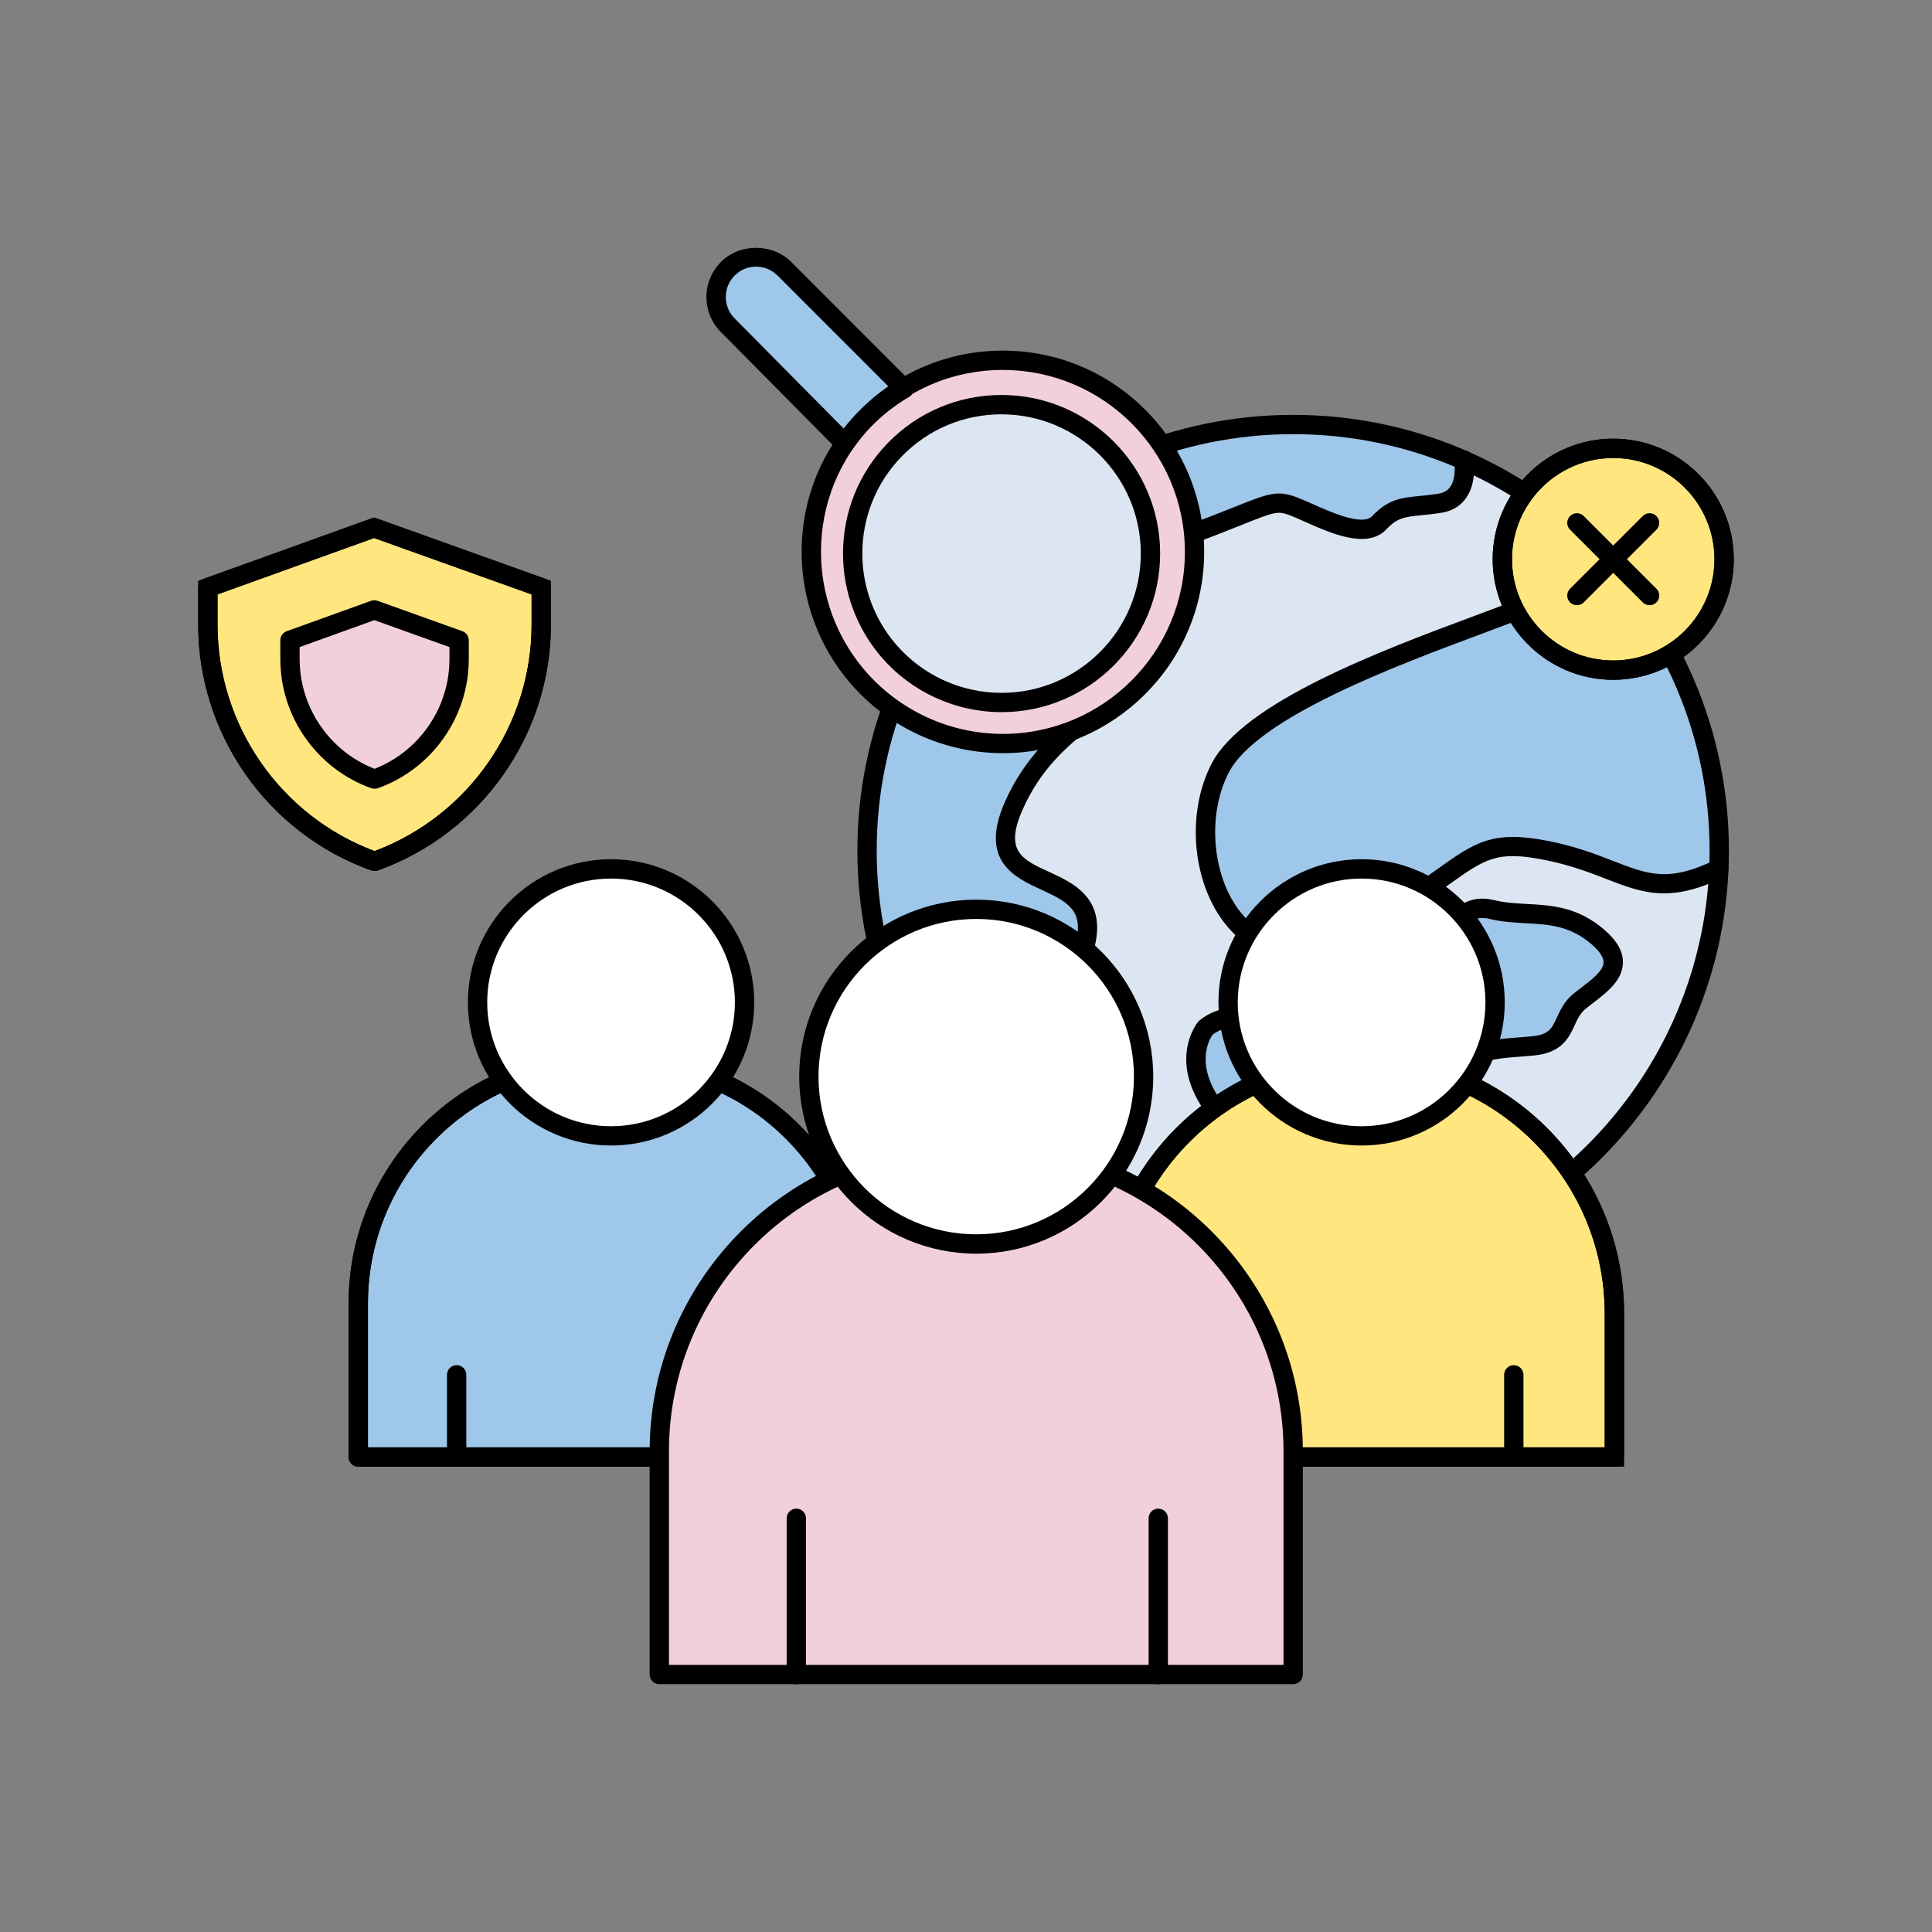 <?xml version="1.0" encoding="UTF-8"?>
<svg id="Calque_1" data-name="Calque 1" xmlns="http://www.w3.org/2000/svg" viewBox="0 0 500 500">
  <rect x="0" y="0" width="500" height="500" fill="#808080" stroke="none"/>
  <defs>
    <style>
      .cls-1 {
        fill: #f1d0db;
      }

      .cls-2 {
        fill: #fff;
      }

      .cls-3 {
        fill: #ffe67e;
      }

      .cls-4 {
        fill: #9fc7ea;
      }

      .cls-5 {
        fill: #afdb82;
      }

      .cls-6 {
        fill: #dce6f2;
      }
    </style>
  </defs>
  <g>
    <circle class="cls-6" cx="334.67" cy="220.14" r="110.27"/>
    <path class="cls-4" d="m272.29,311.08s8.25-5.68-5.65-29.3c-13.89-23.62,9.73-16.67,14.36-37.98,4.63-21.3-29.49-10.65-18.68-35.2,10.81-24.55,33.04-24.55,24.24-37.98-8.8-13.43-44.29-10.7-44.29-10.7,0,0-35.44,48.56-6.18,109.66,0,0,11.14,24.86,36.2,41.49Z"/>
    <path class="cls-4" d="m378.79,119.05s1.78,9.91-6.1,11.18c-7.87,1.27-11.12.12-15.75,5.04-4.63,4.93-16.67-2.15-22.28-4.24-5.61-2.09-6.43-.22-26.35,7.19-19.91,7.41-38.62-7.19-38.62-7.19,0,0,43.72-38.84,109.09-11.98Z"/>
    <path class="cls-4" d="m444.84,224.83c-15.93,8.98-23.52-.48-44.36-4.7-20.84-4.22-18.53,4.22-50.02,21.35-31.49,17.14-45.85-20.84-34.73-42.61,11.12-21.77,80.12-39.83,86.14-45.39,6.02-5.56,4.77-16.91,4.77-16.91,0,0,39.19,27.24,38.2,88.25Z"/>
    <path class="cls-4" d="m312,266.04s-6.92,8.34,2.34,20.84c9.26,12.5,18.53,18.06,37.05,17.14,18.53-.93,10.65-8.34,18.53-20.84,7.87-12.5,17.6-11.58,26.86-12.5,9.26-.93,6.95-7.41,12.04-11.58,5.09-4.17,13.89-8.8,4.63-16.67-9.26-7.87-18.06-4.79-27.32-7.03s-11.58,7.95-12.04,13.51c-.46,5.56-5.86,7.87-10.57,6.48-4.71-1.39-3.32,13.6-9.8,14.21-6.48.61-31.08-12.36-41.71-3.56Z"/>
    <path d="m334.67,332.91c-62.18,0-112.78-50.59-112.78-112.77s50.59-112.77,112.78-112.77,112.77,50.59,112.77,112.77-50.59,112.77-112.77,112.77Zm0-220.55c-59.43,0-107.78,48.35-107.78,107.77s48.35,107.77,107.78,107.77,107.77-48.35,107.77-107.77-48.35-107.77-107.77-107.77Z"/>
    <path d="m272.29,313.58c-.79,0-1.57-.38-2.06-1.08-.76-1.11-.51-2.62.56-3.42.25-.24,5.66-5.69-6.3-26.03-8.55-14.54-4.24-19.34,3.32-24.99,4.43-3.32,9.01-6.74,10.76-14.78,1.67-7.7-2.17-9.87-9.11-13.05-6.81-3.12-16.13-7.39-9.42-22.63,5.29-12.01,13.22-18.44,19.01-23.13,6.89-5.59,8.73-7.42,5.43-12.47-6.56-10.01-32.54-10.31-42.01-9.58-1.32.07-2.58-.92-2.68-2.3-.11-1.38.92-2.58,2.3-2.69,1.51-.11,37.07-2.67,46.57,11.82,5.93,9.05-.09,13.93-6.47,19.09-5.69,4.61-12.77,10.35-17.57,21.26-4.73,10.73-.09,12.85,6.92,16.06,6.13,2.81,14.52,6.66,11.91,18.66-2.14,9.86-7.96,14.22-12.64,17.72-5.95,4.45-8.93,6.68-2.01,18.46,14.65,24.91,5.95,31.91,4.91,32.63-.43.3-.92.44-1.42.44Z"/>
    <path d="m296.45,142.83c-15.46,0-27.64-9.34-28.28-9.84-1.09-.85-1.28-2.42-.43-3.51.84-1.08,2.41-1.29,3.51-.44.17.14,17.87,13.65,36.21,6.82,5.21-1.93,9.1-3.49,12.11-4.69,8.62-3.44,10.94-4.38,15.99-2.49,1.13.42,2.52,1.04,4.05,1.72,4.87,2.18,13.02,5.81,15.53,3.15,4.13-4.39,7.52-4.72,12.22-5.19,1.44-.14,3.05-.3,4.95-.61,1.34-.22,2.32-.78,2.99-1.71,1.44-2.02,1.25-5.42,1.05-6.57-.23-1.36.67-2.65,2.03-2.89,1.42-.23,2.66.66,2.9,2.02.11.63,1.01,6.23-1.88,10.32-1.44,2.04-3.61,3.34-6.27,3.77-2.01.32-3.73.5-5.25.65-4.28.42-6.24.62-9.08,3.64-4.94,5.26-14.34,1.06-21.21-2.01-1.42-.63-2.71-1.21-3.76-1.61-3.15-1.17-3.87-.95-12.38,2.45-3.04,1.22-6.97,2.79-12.22,4.74-4.38,1.63-8.68,2.28-12.75,2.28Z"/>
    <path d="m335.54,248.33c-7.75,0-13.08-3.66-16.11-6.62-10.45-10.18-13.11-29.9-5.93-43.96,8.19-16.05,44.24-29.48,68.09-38.36,8.41-3.13,17.12-6.38,18.58-7.72,4.17-3.86,4.29-11.99,3.98-14.8-.15-1.37.84-2.61,2.21-2.76,1.34-.16,2.61.84,2.76,2.21.06.52,1.31,12.68-5.56,19.02-2.09,1.93-8.04,4.2-20.23,8.74-21.72,8.09-58.07,21.63-65.38,35.95-6.15,12.04-3.88,29.5,4.97,38.11,6.68,6.51,15.79,6.91,26.35,1.17,10.76-5.85,17.62-10.75,22.64-14.33,9.88-7.04,14.39-10.24,29.07-7.28,6.98,1.41,12.09,3.4,16.59,5.15,8.89,3.45,14.26,5.55,26.18-.25,1.25-.6,2.74-.08,3.34,1.15.6,1.24.08,2.74-1.16,3.34-13.87,6.74-21.06,3.94-30.17.41-4.32-1.68-9.21-3.58-15.78-4.9-12.56-2.54-15.49-.46-25.17,6.45-5.12,3.65-12.13,8.65-23.15,14.65-6.22,3.39-11.59,4.64-16.12,4.64Z"/>
    <path d="m347.52,306.61c-15.71,0-25.51-5.19-35.18-18.25-10.31-13.92-2.59-23.52-2.26-23.93.1-.12.21-.23.33-.33,8.3-6.88,22.85-2.49,33.46.72,3.95,1.19,7.91,2.41,9.6,2.28,1.71-.16,2.74-3.75,3.56-6.63.92-3.21,1.71-5.97,3.89-7.17,1-.55,2.14-.66,3.3-.32,1.88.55,3.95.3,5.38-.68,1.19-.82,1.87-2.03,2-3.61.32-3.89,1.56-10.91,6.23-14.28,2.48-1.79,5.48-2.28,8.89-1.45,2.8.68,5.57.83,8.5.99,6.38.35,12.97.71,19.86,6.56,3.4,2.89,5.01,5.74,4.93,8.7-.12,4.55-4.14,7.61-7.68,10.32-.67.51-1.32,1.01-1.92,1.5-1.46,1.2-2.13,2.66-2.92,4.36-1.45,3.14-3.24,7.05-10.46,7.77-1.15.11-2.31.2-3.47.29-8.2.62-15.29,1.15-21.53,11.06-2.48,3.93-3.24,7.29-3.92,10.25-1.57,6.86-3.22,11.09-16.59,11.76-1.38.07-2.71.1-4,.1Zm-33.71-38.82c-.82,1.16-4.76,7.75,2.54,17.6,8.28,11.17,16.27,17.09,34.91,16.13,10.28-.52,10.74-2.52,11.97-7.88.73-3.18,1.64-7.14,4.57-11.79,7.58-12.05,17.04-12.75,25.38-13.38,1.12-.08,2.24-.17,3.34-.28,4.37-.44,5.09-2.02,6.42-4.89.86-1.88,1.93-4.21,4.29-6.14.64-.53,1.34-1.06,2.06-1.61,2.65-2.02,5.65-4.31,5.71-6.47.04-1.66-1.7-3.5-3.17-4.76-5.6-4.76-10.83-5.05-16.89-5.38-3.03-.17-6.16-.34-9.4-1.12-1.97-.47-3.54-.26-4.79.65-2.19,1.58-3.75,5.56-4.17,10.64-.25,3.06-1.73,5.66-4.15,7.32-2.57,1.76-5.98,2.3-9.21,1.47-.46.77-1,2.65-1.37,3.95-1.18,4.12-2.79,9.75-7.91,10.23-2.54.25-6.3-.9-11.52-2.47-9.42-2.84-22.3-6.72-28.61-1.82Z"/>
  </g>
  <g>
    <g>
      <path class="cls-4" d="m155.52,274.52h5.24c34.66,0,62.8,28.14,62.8,62.8v39.76H92.72v-39.76c0-34.66,28.14-62.8,62.8-62.8Z"/>
      <path d="m223.55,379.58H92.72c-1.38,0-2.5-1.12-2.5-2.5v-39.76c0-36.01,29.29-65.3,65.29-65.3h5.24c36.01,0,65.3,29.29,65.3,65.3v39.76c0,1.38-1.12,2.5-2.5,2.5Zm-128.33-5h125.83v-37.26c0-33.25-27.05-60.3-60.3-60.3h-5.24c-33.25,0-60.29,27.05-60.29,60.3v37.26Z"/>
    </g>
    <g>
      <path class="cls-3" d="m352.38,274.52h0c36.1,0,65.42,29.31,65.42,65.42v37.14h-130.83v-37.14c0-36.1,29.31-65.42,65.42-65.42Z"/>
      <path d="m420.3,379.58h-135.83v-39.64c0-37.45,30.47-67.92,67.92-67.92s67.92,30.47,67.92,67.92v39.64Zm-130.83-5h125.83v-34.64c0-34.69-28.22-62.92-62.92-62.92s-62.92,28.22-62.92,62.92v34.64Z"/>
    </g>
    <g>
      <path d="m223.55,379.58H92.72c-1.38,0-2.5-1.12-2.5-2.5v-39.76c0-36.01,29.29-65.3,65.29-65.3h5.24c36.01,0,65.3,29.29,65.3,65.3v39.76c0,1.38-1.12,2.5-2.5,2.5Zm-128.33-5h125.83v-37.26c0-33.25-27.05-60.3-60.3-60.3h-5.24c-33.25,0-60.29,27.05-60.29,60.3v37.26Z"/>
      <circle class="cls-2" cx="158.14" cy="259.41" r="34.55"/>
      <path d="m158.14,296.46c-20.43,0-37.05-16.62-37.05-37.05s16.62-37.05,37.05-37.05,37.05,16.62,37.05,37.05-16.62,37.05-37.05,37.05Zm0-69.09c-17.67,0-32.05,14.38-32.05,32.05s14.38,32.05,32.05,32.05,32.05-14.38,32.05-32.05-14.38-32.05-32.05-32.05Z"/>
      <path d="m417.8,379.58h-130.83c-1.38,0-2.5-1.12-2.5-2.5v-37.14c0-37.45,30.47-67.92,67.92-67.92s67.92,30.47,67.92,67.92v37.14c0,1.38-1.12,2.5-2.5,2.5Zm-128.33-5h125.83v-34.64c0-34.69-28.22-62.92-62.92-62.92s-62.92,28.22-62.92,62.92v34.64Z"/>
      <circle class="cls-2" cx="352.38" cy="259.41" r="34.55"/>
      <path d="m352.38,296.46c-20.43,0-37.05-16.62-37.05-37.05s16.62-37.05,37.05-37.05,37.05,16.62,37.05,37.05-16.62,37.05-37.05,37.05Zm0-69.09c-17.67,0-32.05,14.38-32.05,32.05s14.38,32.05,32.05,32.05,32.05-14.38,32.05-32.05-14.38-32.05-32.05-32.05Z"/>
      <path class="cls-1" d="m248.64,297.57h8.02c43.05,0,78.01,34.95,78.01,78.01v57.79h-164.04v-57.79c0-43.05,34.95-78.01,78.01-78.01Z"/>
      <path d="m334.67,435.87h-164.04c-1.38,0-2.5-1.12-2.5-2.5v-57.79c0-44.39,36.11-80.51,80.51-80.51h8.02c44.4,0,80.51,36.12,80.51,80.51v57.79c0,1.38-1.12,2.5-2.5,2.5Zm-161.54-5h159.04v-55.29c0-41.63-33.87-75.51-75.51-75.51h-8.02c-41.63,0-75.51,33.87-75.51,75.51v55.29Z"/>
      <circle class="cls-2" cx="252.65" cy="278.63" r="43.31"/>
      <path d="m252.65,324.45c-25.26,0-45.82-20.55-45.82-45.81s20.55-45.81,45.82-45.81,45.81,20.55,45.81,45.81-20.55,45.81-45.81,45.81Zm0-86.63c-22.51,0-40.82,18.31-40.82,40.81s18.31,40.81,40.82,40.81,40.81-18.31,40.81-40.81-18.31-40.81-40.81-40.81Z"/>
    </g>
    <path d="m206.09,435.87c-1.38,0-2.5-1.12-2.5-2.5v-40.44c0-1.38,1.12-2.5,2.5-2.5s2.5,1.12,2.5,2.5v40.44c0,1.38-1.12,2.5-2.5,2.5Z"/>
    <path d="m299.76,435.87c-1.38,0-2.5-1.12-2.5-2.5v-40.44c0-1.38,1.12-2.5,2.5-2.5s2.5,1.12,2.5,2.5v40.44c0,1.38-1.12,2.5-2.5,2.5Z"/>
    <path d="m391.77,379.58c-1.38,0-2.5-1.12-2.5-2.5v-21.28c0-1.38,1.12-2.5,2.5-2.5s2.5,1.12,2.5,2.5v21.28c0,1.38-1.12,2.5-2.5,2.5Z"/>
    <path d="m118.18,379.58c-1.38,0-2.5-1.12-2.5-2.5v-21.28c0-1.38,1.12-2.5,2.5-2.5s2.5,1.12,2.5,2.5v21.28c0,1.38-1.12,2.5-2.5,2.5Z"/>
  </g>
  <g>
    <g>
      <path class="cls-3" d="m96.81,222.88h0c-25.81-9.29-43.01-33.78-43.01-61.21v-9.6l43.01-15.49,43.26,15.49v9.6c0,27.43-17.21,51.91-43.01,61.21h0s-.25,0-.25,0Z"/>
      <path d="m97.49,225.38l-1.53-.15c-26.72-9.62-44.67-35.16-44.67-63.56v-11.36l45.51-16.39,45.77,16.38v11.36c0,28.4-17.95,53.94-44.67,63.56l-.41.15Zm-41.2-71.55v7.84c0,26.04,16.3,49.48,40.64,58.59,24.34-9.1,40.64-32.55,40.64-58.59v-7.84l-40.76-14.59-40.52,14.59Z"/>
    </g>
    <path class="cls-1" d="m96.87,201.62h0c-13.09-4.71-21.82-17.13-21.82-31.05v-4.87l21.82-7.86,21.95,7.86v4.87c0,13.92-8.73,26.34-21.82,31.05h0s-.13,0-.13,0Z"/>
    <g>
      <path d="m97.06,225.38c-.29,0-.83-.05-1.09-.15-26.72-9.62-44.67-35.16-44.67-63.56v-9.6c0-1.05.66-1.99,1.66-2.35l43.01-15.49c.54-.2,1.13-.2,1.69,0l43.26,15.49c.99.36,1.66,1.3,1.66,2.35v9.6c0,28.4-17.95,53.94-44.67,63.56-.27.1-.56.15-.84.15Zm-40.76-71.55v7.84c0,26.04,16.3,49.48,40.64,58.59,24.34-9.1,40.64-32.55,40.64-58.59v-7.84l-40.76-14.59-40.52,14.59Z"/>
      <path d="m97,204.12c-.29,0-.7-.05-.97-.15-14.04-5.05-23.48-18.48-23.48-33.4v-4.87c0-1.05.66-1.99,1.66-2.35l21.82-7.86c.54-.2,1.13-.2,1.69,0l21.94,7.86c.99.36,1.66,1.3,1.66,2.35v4.87c0,14.92-9.43,28.35-23.47,33.4-.27.1-.56.15-.84.15Zm-19.45-36.66v3.11c0,12.54,7.75,23.85,19.38,28.4,11.63-4.55,19.39-15.86,19.39-28.4v-3.11l-19.44-6.96-19.32,6.96Z"/>
    </g>
  </g>
  <g>
    <path class="cls-1" d="m259.22,93.66c-14,0-26.65,5.79-35.68,15.12-8.62,8.93-13.92,21.09-13.92,34.48,0,12.34,4.49,23.62,11.94,32.3,9.1,10.6,22.59,17.3,37.65,17.3,27.38,0,49.58-22.2,49.58-49.59,0-27.39-22.2-49.59-49.58-49.59Z"/>
    <g>
      <path class="cls-4" d="m195.68,66.51c-2.63,0-5.25.99-7.27,3-4.07,4.01-4.11,10.57-.09,14.63l30.31,30.61c1.48-2.12,3.12-4.11,4.92-5.97,3.1-3.19,6.61-5.97,10.46-8.22l-30.92-30.94c-2.03-2.08-4.71-3.12-7.4-3.12Z"/>
      <path d="m218.62,117.25c-.66,0-1.3-.27-1.78-.74l-30.3-30.61c-2.42-2.44-3.74-5.68-3.71-9.11.02-3.43,1.38-6.65,3.82-9.06,4.87-4.85,13.4-4.78,18.21.15l30.9,30.92c.55.55.81,1.32.71,2.09-.1.77-.55,1.45-1.22,1.84-3.61,2.11-6.95,4.74-9.94,7.81-1.69,1.74-3.26,3.65-4.66,5.66-.42.61-1.1,1-1.84,1.06-.07,0-.14,0-.21,0Zm-22.94-48.25c-2.08,0-4.03.81-5.51,2.27-1.5,1.48-2.33,3.44-2.34,5.54-.01,2.1.79,4.07,2.27,5.57l28.25,28.54c1.07-1.36,2.21-2.65,3.39-3.88,2.54-2.61,5.31-4.93,8.28-6.93l-28.71-28.72c-1.51-1.54-3.51-2.38-5.63-2.38Z"/>
    </g>
    <path class="cls-6" d="m259.21,104.72c-10.88,0-20.71,4.5-27.73,11.75-6.7,6.94-10.82,16.39-10.82,26.79,0,9.59,3.49,18.36,9.28,25.1,7.07,8.23,17.56,13.44,29.26,13.44,21.28,0,38.53-17.25,38.53-38.54,0-21.29-17.25-38.54-38.53-38.54Z"/>
    <path d="m259.21,184.3c-11.99,0-23.35-5.22-31.16-14.31-6.37-7.42-9.88-16.92-9.88-26.73,0-10.71,4.09-20.84,11.52-28.53,7.81-8.07,18.3-12.51,29.52-12.51,22.62,0,41.03,18.41,41.03,41.04s-18.41,41.04-41.03,41.04Zm0-77.08c-9.86,0-19.07,3.9-25.93,10.99-6.52,6.75-10.11,15.65-10.11,25.06,0,8.62,3.08,16.95,8.68,23.47,6.86,7.99,16.84,12.57,27.36,12.57,19.87,0,36.03-16.17,36.03-36.04s-16.16-36.04-36.03-36.04Z"/>
    <path d="m259.56,194.92c-15.22,0-29.63-6.62-39.55-18.17-8.09-9.42-12.55-21.47-12.55-33.92,0-13.59,5.19-26.45,14.62-36.21,9.92-10.24,23.22-15.88,37.48-15.88,28.72,0,52.08,23.37,52.08,52.09s-23.36,52.09-52.08,52.09Zm0-99.19c-12.89,0-24.92,5.1-33.88,14.36-8.52,8.82-13.21,20.45-13.21,32.74,0,11.26,4.03,22.15,11.34,30.67,8.97,10.44,22,16.43,35.76,16.43,25.96,0,47.08-21.13,47.08-47.09s-21.12-47.09-47.08-47.09Z"/>
  </g>
  <g>
    <g>
      <circle class="cls-3" cx="417.51" cy="144.73" r="28.7"/>
      <path d="m417.5,175.93c-17.2,0-31.2-14-31.2-31.2s13.99-31.2,31.2-31.2,31.2,14,31.2,31.2-14,31.2-31.2,31.2Zm0-57.4c-14.44,0-26.2,11.75-26.2,26.2s11.75,26.2,26.2,26.2,26.2-11.75,26.2-26.2-11.75-26.2-26.2-26.2Z"/>
    </g>
    <g>
      <g>
        <line class="cls-5" x1="426.91" y1="135.32" x2="408.1" y2="154.13"/>
        <path d="m408.1,156.63c-.64,0-1.28-.24-1.77-.73-.98-.98-.98-2.56,0-3.54l18.81-18.81c.98-.98,2.56-.98,3.54,0s.98,2.56,0,3.54l-18.81,18.81c-.49.49-1.13.73-1.77.73Z"/>
      </g>
      <g>
        <line class="cls-5" x1="426.91" y1="154.13" x2="408.1" y2="135.32"/>
        <path d="m426.91,156.63c-.64,0-1.28-.24-1.77-.73l-18.81-18.81c-.98-.98-.98-2.56,0-3.54s2.56-.98,3.54,0l18.81,18.81c.98.98.98,2.56,0,3.54-.49.49-1.13.73-1.77.73Z"/>
      </g>
    </g>
  </g>
  <path d="m417.5,175.93c-17.2,0-31.2-14-31.2-31.2s13.99-31.2,31.2-31.2,31.2,14,31.2,31.2-14,31.2-31.2,31.2Zm0-57.4c-14.44,0-26.2,11.75-26.2,26.2s11.75,26.2,26.2,26.2,26.2-11.75,26.2-26.2-11.75-26.2-26.2-26.2Z"/>
</svg>